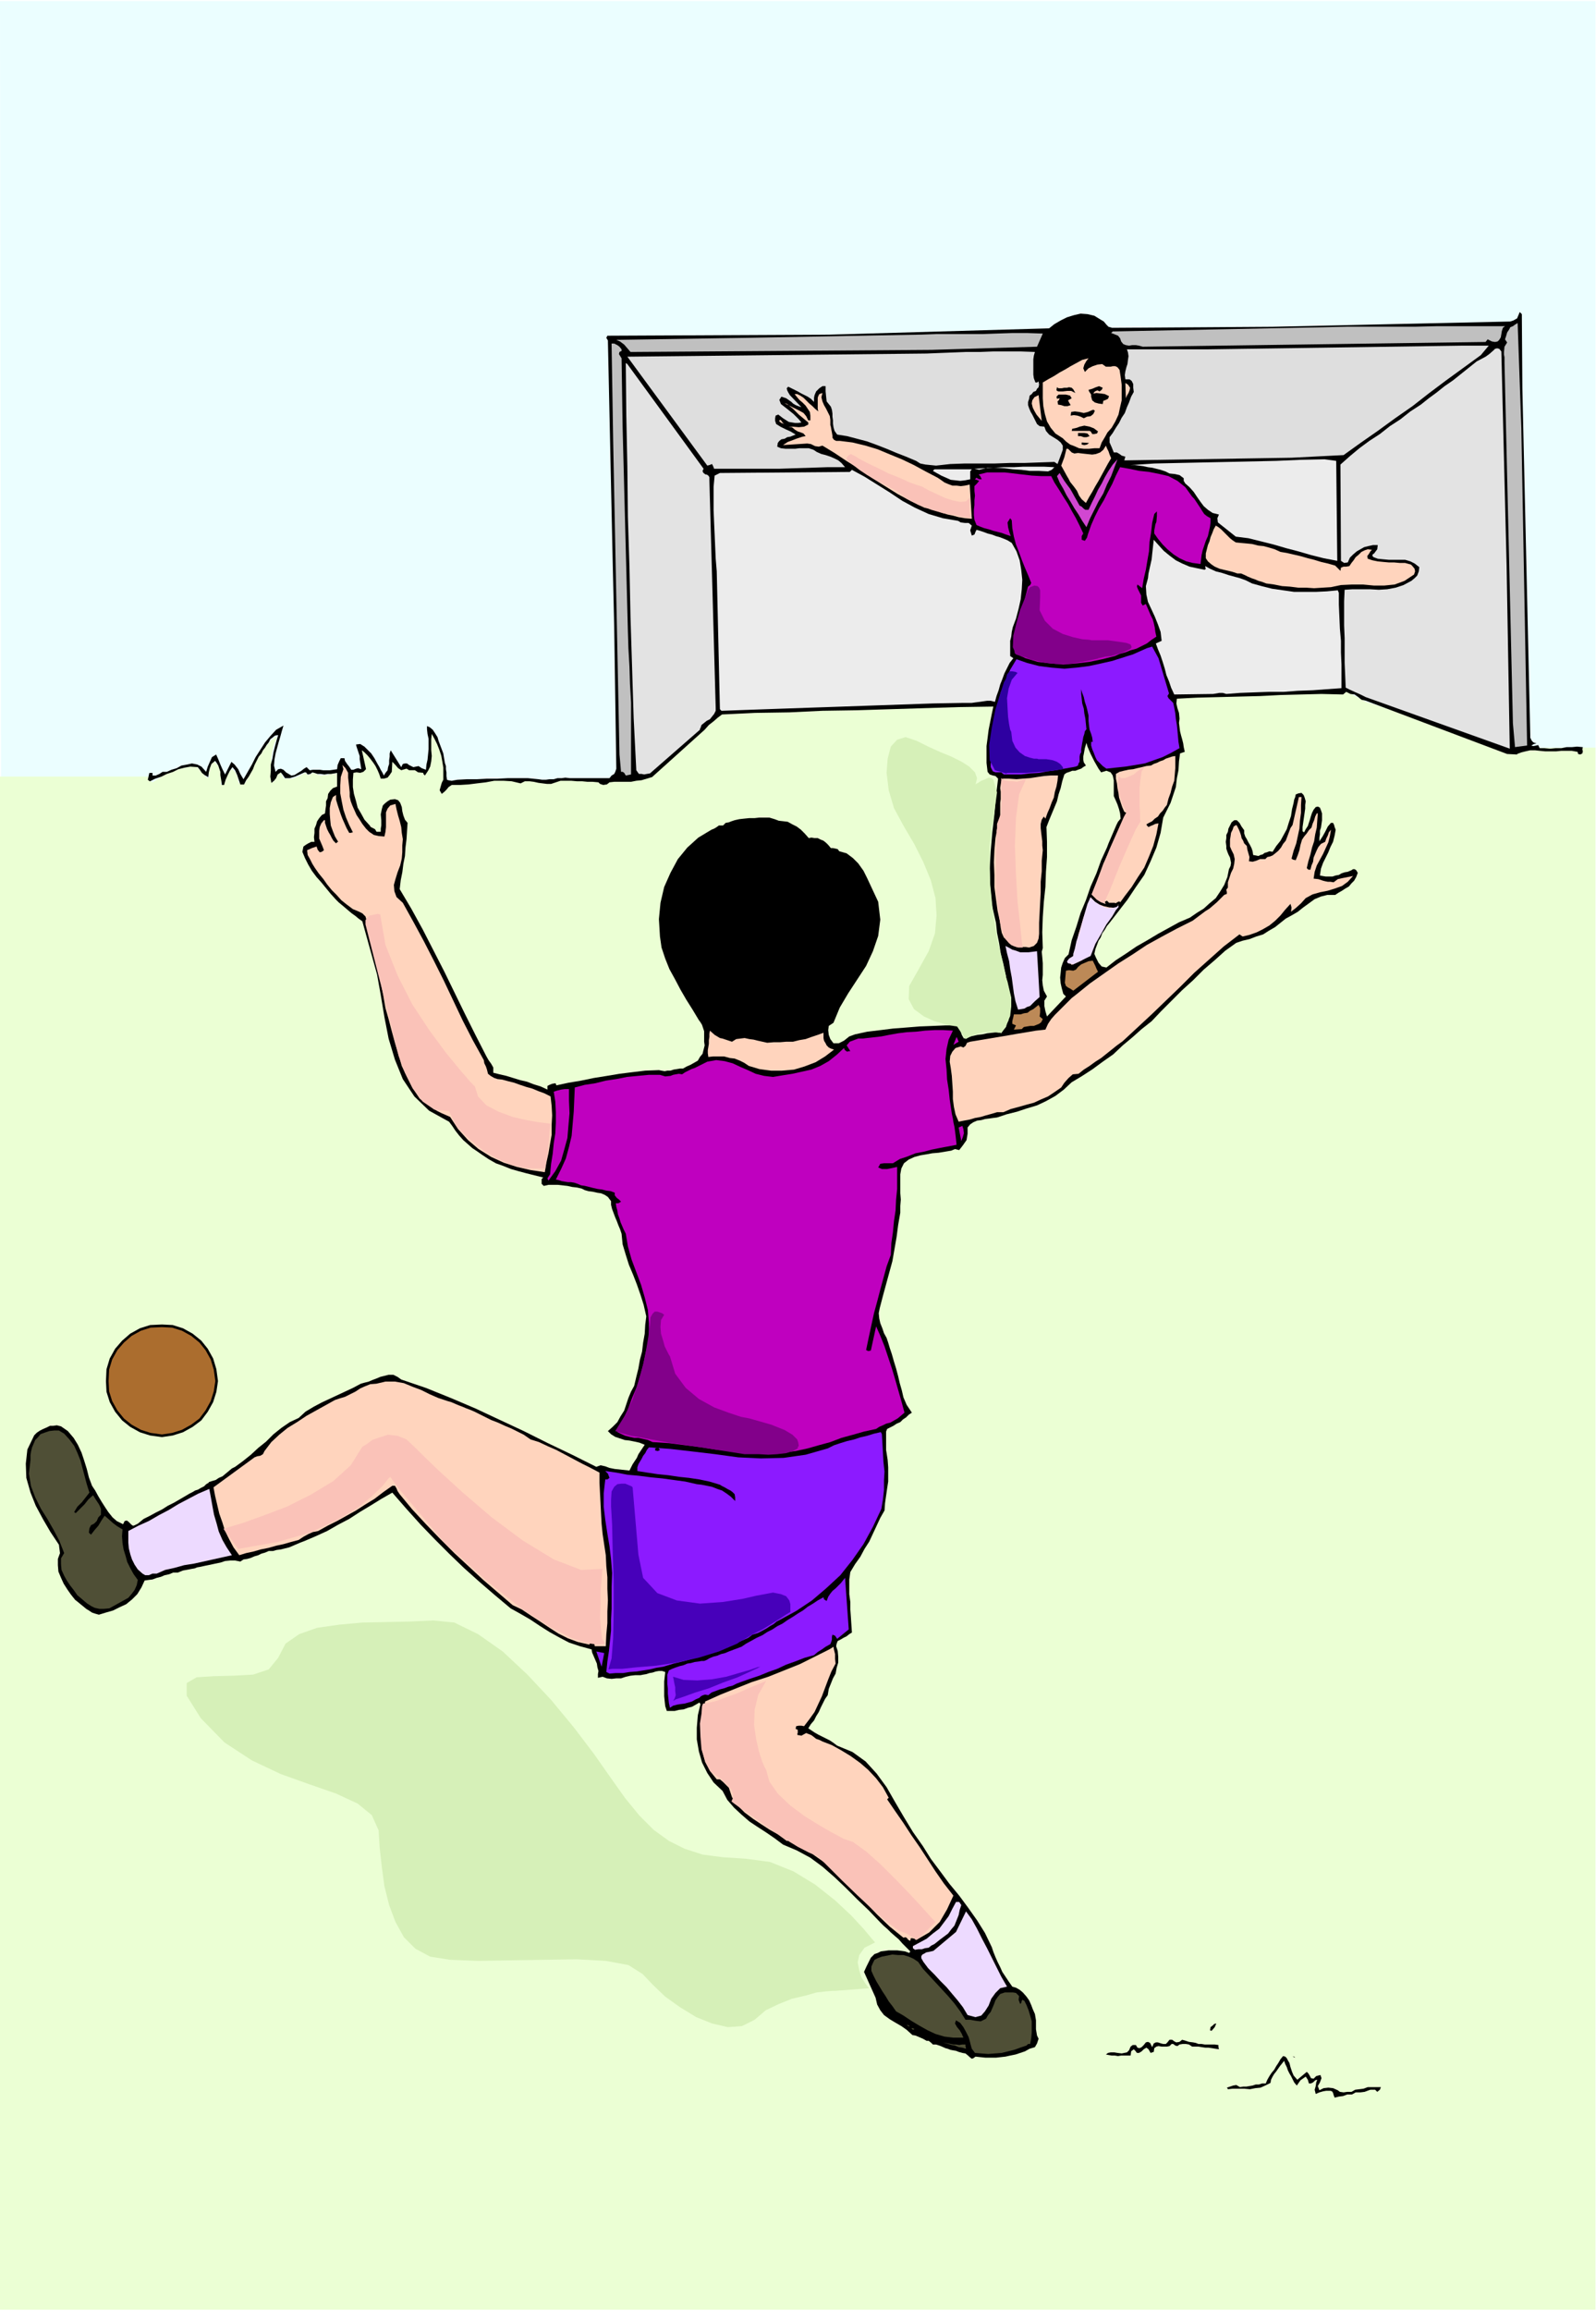<svg xmlns="http://www.w3.org/2000/svg" fill-rule="evenodd" height="709.861" preserveAspectRatio="none" stroke-linecap="round" viewBox="0 0 3035 4393" width="490.455"><style>.pen1{stroke:none}.brush2{fill:#ebffd4}.brush3{fill:#000}.brush6{fill:#ffd4bd}.brush7{fill:#e3e3e3}.brush9{fill:#ececec}.brush10{fill:#bf00bf}.brush11{fill:#8c1aff}.brush12{fill:#eddaff}.brush14{fill:#4f4f36}.pen2{stroke:#000;stroke-width:5;stroke-linejoin:round}.pen3{stroke:none}.brush17{fill:#fac2b8}.brush19{fill:#82008a}</style><path class="pen1" style="fill:#ebfeff" d="m1170 1492 1864-22V2H0l2 1507 1168-17z"/><path class="pen1 brush2" d="M283 1476H0v2914h3034V1421h-169l-267-87-36-19-1193 41-133 120-180 8-7-1h-15l-23-1h-52l-24 1-18 2-9 4h-57l-8 17-6-8v-3l3-8 2-12 2-14-1-17-4-17-8-18-13-15v2l1 5v8l1 12-1 12-1 12-2 11-3 12-7 4-1-2-2-2-4-2-4 2-2-2-3-2-6-2-7 2-3-3-5 1-7 3-16-19-1 22-1 1-3 5-3 2-3 2-4 1-5 1-1-2-1-4-3-7-2-7-5-9-6-9-9-9-10-8v1l1 4v5l2 7 1 6 1 6v5l1 3-2 3-3 1-4 1-6 1-9 1-32 1h-2l-3 1h-6l-5 2h-7l-6 1-6-2-5-2-4-1-5 3-6 1-2-4-4 1-11 6-11 4h-16l-6-11-2-1-2 2-3 1-2 3-2 4-2 7-4 2-1-3v-42l2-14 3-13 5-11v-4h-2l-3 3-6 4-6 8-9 11-10 16-12 20-12 27-12-1-1-4-1-7-4-9-6-6-3 1-4 6-3 3-3 6-3 6-1 8-5-1v-2l1-3v-5l1-5-1-8-3-7-5-8-7-7-2 3-4 8-2 4-1 5v5l1 5-4 3-19-21-2-1h-11l-8 2-11 2-12 4-15 6-15 9-11 7-8-6 1-5z"/><path class="pen1 brush3" d="m2598 1332-9-2-6-5-7-5-8-1-8-4-6 5-41-1-39 1-39 1-39 2-40 1-39 1-40 1-39 2-1 9 2 9 3 9 1 11-1 8 1 8 1 8 2 8 2 7 2 8 1 7 2 9-9 3-2 15-1 17-3 15-2 17-5 15-5 15-7 14-7 14-5 29-8 28-11 26-12 26-16 23-16 24-17 22-17 22-5 6-4 7-5 7-3 8-4 6-3 8-3 8-2 9 3 7 5 10 6 7 9 2 18-14 20-13 19-13 21-12 20-12 20-11 20-11 21-9 13-9 13-8 11-10 12-10 8-12 8-13 6-15 3-15 3-6 1-6-1-5-1-5-3-6-2-5-2-6v-5l-1-8 1-7v-6l3-6 1-6 3-6 3-6 5-4h5l5 5 4 7 5 7v6l2 6 3 5 3 6 3 5 3 6 2 6 1 7 5 1 5 1 4-2 4-1 4-3 4-1 5-2 6 1 7-11 8-10 6-11 6-11 4-13 4-12 2-13 3-12 1-6 2-5 1-5 5-2 6-1 4 4 2 5 2 7-1 7v7l-1 7-1 7-1 7-1 7-1 7v8l3 2 3-6 4-6 2-6 2-6 2-7 2-6 3-6 4-5 4-1 4 2 2 5 2 6v13l-1 7-1 7-2 6v7l-1 6v7l6-9 5-9 5-10 6-7h4l2 4 1 4 2 5-2 11-3 12-5 10-4 10-5 10-5 10-4 11-2 13 5 1 6 1h13l6-2 6-1 5-3 6-2 6-1 7-3 3-2h3l3 2 3 5-3 8-4 7-5 5-5 6-7 4-6 4-7 4-6 4h-15l-12 3-12 5-11 8-11 8-10 8-12 7-11 6-10 8-10 8-12 7-11 7-13 4-13 5-13 3-12 4-21 15-20 18-21 18-20 20-21 19-20 20-20 20-18 19-19 15-18 16-18 15-18 17-20 14-19 14-20 13-20 12-15 14-16 12-18 10-17 8-20 6-18 6-20 5-18 6-8 1-7 1-8 1-7 2-8 1-7 3-6 4-5 6v12l-1 6-1 6-7 10-7 9-8-2-7 3-12 2-12 2-12 1-11 2-12 2-11 3-11 5-9 7-5 10-2 11v36l1 12-1 12v13l-4 23-3 23-4 23-4 23-6 22-6 22-6 22-6 23-2 10 1 10 2 9 4 10 3 9 5 9 3 9 3 10 4 12 4 14 4 13 4 15 3 13 4 14 3 13 6 14 10 15-6 4-5 5-6 4-5 5-7 3-6 4-6 3-6 3-2 5v35l1 6 2 13 1 14v27l-2 13-2 14-2 14-1 14-8 14-7 15-7 15-7 15-9 14-8 15-10 14-9 15-2 14v28l2 15v14l1 14 1 15 1 15-5 3-5 4-6 3-5 3-6 3-2 5-1 5 3 9 1 11v11l-3 10-2 11-5 9-4 10-4 10-2 12-5 7-4 8-4 8-4 9-5 8-4 8-6 7-5 8 6 4 6 4 7 4 8 4 6 3 8 4 6 4 8 6 29 12 25 18 21 23 19 26 16 28 17 29 17 28 19 27 15 24 18 24 17 23 19 23 17 23 17 24 15 24 13 27 3 9 4 10 4 9 5 10 4 9 6 9 6 9 7 10 7 2 7 4 6 5 7 8 5 7 4 9 3 8 4 9 1 6 1 6v17l1 6 1 6 3 6-3 9-4 7-10 3-9 5-9 3-9 3-10 2-9 2-9 1-9 1h-20l-10-1-9-1-4 3-3 1-4-3-2-2-6-5-6-1-7-2-5-2-6-1-5-1-5-2-4-1-9-4-9-3h-6l-3-3-5-4h-4l-7-4-7-3-7-3-6-1-11-10-10-7-12-7-10-6-11-8-7-9-6-11-3-13-22-49 5-11 5-10 3-6 3-3 4-4 6-2 6-3 8-1 7-1h16l8 1 7 1 8 3 2-3-8-8-7-7-7-8-7-6-8-7-6-6-8-7-6-6-22-23-22-21-22-22-21-20-23-20-23-17-26-14-26-11-16-12-16-11-17-11-15-10-15-13-14-13-13-15-9-17-17-16-12-18-10-20-6-21-4-23v-22l2-24 5-21-2-3-7 4-7 4-8 2-8 3-9 1-8 2h-15l-3-9-1-9-1-10v-28l1-9 1-9-6-2h-6l-6 1-6 2-6 1-6 2-6 1-5 1h-10l-9 1-9 2-9 3h-9l-9 1-9-1-8-3-9 2v-7l1-6-2-7-1-7-3-7-3-7-3-7-1-6-22-6-21-7-19-10-18-10-19-12-18-12-19-11-18-10-31-26-29-25-29-26-27-26-28-28-27-28-27-30-27-31-21 12-21 13-20 12-20 13-21 11-21 12-22 10-21 9-8 3-7 3-7 3-7 3-8 2-8 2-8 1-7 2h-8l-7 3-7 2-6 3-7 2-7 3-7 2-7 1-6 4-10-2h-9l-10 1-9 3-10 2-9 2-10 2-9 2-6 1-5 2-6 1-5 1-11 2-10 4h-9l-7 3-9 2-7 3-8 2-8 3-8 1-7 1-6 13-8 13-10 10-11 9-13 6-12 6-14 4-13 4-7-2-6-2-6-4-5-3-6-5-5-4-6-5-4-3-8-10-7-10-7-11-5-11-5-12-1-12v-12l4-11-2-16-16-24-14-24-14-26-10-25-8-28-1-27 3-27 13-27 5-5 6-4 6-3 7-3 6-3h6l7-1 8 2 13 9 11 13 8 13 7 15 5 15 5 16 4 16 6 16 6 9 6 11 6 10 7 11 6 9 8 10 8 7 12 6 3-6 4-1 3 2 3 3 3 3 3 2 3-1 6-3 11-9 12-6 11-6 12-6 11-7 12-6 12-7 12-7 5-3 6-3 5-3 6-2 5-3 6-3 4-4 5-3v-1l6-2 7-2 6-4 7-3 6-5 6-5 6-5 6-3 15-11 15-12 14-13 15-12 14-14 15-12 16-11 17-8 13-12 15-9 15-8 15-7 15-7 15-7 15-7 15-8 7-2 8-2 7-3 8-3 7-3 8-2 8-2h9l8 4 7 5 47 16 47 19 47 20 47 22 45 21 46 23 46 22 46 23 8-3 9 2 8 3 10 2 28 3 3-6 3-6 4-6 4-6 3-7 4-6 4-6 4-6-10-4-9-2-10-2-9-1-9-3-9-3-8-5-6-6 9-8 9-9 6-11 7-11 4-12 4-12 5-12 6-11 4-17 4-16 3-17 4-15 2-17 3-17 1-17 2-16-5-22-6-19-7-20-7-18-8-19-6-19-6-20-2-20-3-9-3-7-3-8-3-7-3-8-3-8-2-8v-7l-6-8-6-4-7-3-7-1-9-2-8-1-7-2-6-3-9-2-9-1-9-2-9-1-9-1h-18l-9 2-4-4v-9l3-3-16-4-16-4-15-4-14-4-15-6-14-5-14-8-12-8-10-7-9-6-9-8-8-7-8-9-7-9-6-9-6-8-38-21-28-27-22-33-15-37-12-40-8-41-7-42-7-39-28-101-7-5-6-5-7-5-6-5-7-6-6-5-6-5-5-5-10-11-9-11-9-11-9-10-9-12-7-12-6-12-5-12 1-5 1-5 4-3 5-3 6-3h6l-1-9 1-8v-8l3-7 2-7 4-6 5-6 6-3 1-8 1-7v-8l3-6 1-8 4-6 5-5 8-3v-26l-6 1-6 1h-6l-6 1-7-1h-6l-6-2-4-1-4 3-5 1-3-4h-3l-9 4-9 4-10 3h-9l-4-6-4-5-6 4-3 7-4 5-5 4-2-12 1-11v-12l3-11 2-12 3-12 3-11 3-10-6 1-5 4-4 3-3 6-4 5-3 5-4 5-3 6-5 6-4 8-4 8-3 8-4 7-4 7-5 7-4 8h-7l-3-9-3-9-4-9-5-6-5 7-4 8-4 9-3 10h-4l-1-7-1-6-1-6v-6l-2-6-2-6-3-5-3-4-7 6-3 8-2 8-1 9-7-4-5-4-4-6-4-5-14-1-11 2-12 3-10 5-12 4-10 5-12 4-10 5-4-3 1-4 1-5 1-4h6v5h6l7-3 6-4h8l9-4 10-3 9-5 11-2 9-2 10 2 8 4 9 10 3-10 4-9 4-9 8-5 4 9 4 10 4 9 5 10 12-24 6 5 7 9 4 9 6 10 8-14 8-14 7-14 9-14 9-14 10-12 11-12 14-8-3 10-3 11-3 10-3 11-3 11-2 11-1 12 3 12 5-5 5-1 5 2 5 5 5 3 5 3 6-1 8-5 5-3 5-4 5-3 6 6 6-1h13l7 1h12l7-1 7-1 1-8 3-7 3-6h7l1 5 4 6 4 5 4 6h4l5-2 4-1 6 2-1-7-1-6-1-6v-6l-2-6-2-6-2-6-1-4 8-1 8 5 6 6 7 7 6 9 6 11 3 5 3 6 3 5 3 6 3-5 4-5 1-6 2-6v-7l1-7v-6l2-6 20 32 3-6 4-1h4l4 3 8 4 10-2 6 4 8 3 1-10 2-9 1-10 1-10v-20l-2-9-1-9v-6l5 2 6 5 4 6 5 8 2 7 3 8 3 8 3 8 1 6 1 6 1 6 2 6v6l1 6v7l1 7 3 1 6 1 5-1 6-1 18-1h19l19-1h20l19-1h39l20 2 7 1h7l7-1h8l7-2h8l7-1 9 1h75l4-5 5-3 2-4 2-6-4-269-3-130-9-415-3-5 2-4 421-2 419-12 10-8 12-7 12-6 13-4 13-3 13 1 13 3 13 8 5 3 5 6 4 4 7 2 305-2 452-10 6-2 7-4 5-12 4 4 1 141 15 659v5l3 6 3 3 6 2-5 1-5 3 4 1 5-1 4-1 3 6h9l11 1 10-1h11l10-2h10l10-1 11 1-1 4 1 4-1 4-4 2-4-1-1-4-11-2h-20l-10 1h-20l-11-1-9-1h-9l-9 2-8 2-8 3v1l-19-1-268-101z"/><path class="pen1 brush3" d="m2113 640 5 2 5 3 4 4 4 7-3 2v4l6 2 3 5 1 7 1 7-1 10h-9l-7-3-8-4-8 2-6-7-7 1-9 2-5 2 4-7 8-4 8-4 5-6-9-2-9 3-9 3-8 4-12 3-10 5-11 6-9 6-11 5-10 6-10 6-9 6h-5l-5 1-4-2 1-5-1-15 1-14 2-14 4-12 5-12 8-10 10-10 13-6 11-7 14-4 14-2 15 1 13 3 12 7 10 10 8 15z"/><path class="pen1" d="m2893 814 11 603-23 3-4-45-16-685v-11l-1-5v-5l1-10 5-8-4-6 2-6 2-7 4-6 2-4 5-2 4-3 5-3 7 200zm-31-194-4 3-2 6-1 6-1 6-3 5-3 3-5 1-6-1-8-4-4 5-652 9-7-2-6-1h-7l-6 1-6-1-5-2-4-5-2-6-4-5-5-2-5-2-3-1 3-3 402-8 42-1h130l42-1h130zm-879 14-11 25-201 6-572 4-6-7-6-7-8-6-7-3 255-4 325-6 28-1h87l28-1 30-1h28l30 1zm-801 30v3l-2 1-2 1-1 4 5 8 2 131 10 387 1 33 2 35 1 33 2 35v137l-5 1-5 1-3-5-3-2h-3l-3-33-12-596-3-185h5l6 3 4 3 4 5z" style="fill:silver"/><path class="pen1" d="m2816 675-33 24-33 24-32 24-32 25-33 23-33 24-33 23-32 23-99 5-313 5h-5l2-7-7-2-4-3-5-3h-6l-4-10-4-9v-10l6-8 6-10 6-9 5-10 6-9 4-11 4-9 4-11 5-9-1-8v-7l-3-6-4-3h-8l-1-8 1-7 2-8 2-6 1-8 1-7-1-7-2-6h155l482-7h51l-15 18zm-848-6-2 7-1 7v29l1 7 3 8h3l3-2 1 6-1 5-3 3-2 4-5 2-3 4-4 3-1 6-2 6v6l2 6 3 7 3 5 3 6 3 6 3 6 5 4 9 1 3 8 6 7 8 5 8 5 6 5 4 6v8l-4 11-3 8-3 8-6-4-29 1-28 1h-28l-28 1h-57l-28 1-27 3-10-1-10-1-10-2-8-5-19-8-18-7-19-8-18-7-19-7-19-5-19-5-19-3-5-7-2-7-1-7v-6l-1-7v-6l-1-7-2-6-8-10-1-9-1-10v-10h-6l-6 4-6 6-3 7-1 5v8l-6-6-6-4-6-3-6-3-7-4-6-3-6-3-6-3-3 3 1 4 2 4 3 5 22 23-6-2-5-2-5-3-3-3-10-7-9-3-4 6 3 8 9 7 10 8 5 4 5 5 5 5 5 6-6 1h-6l-6-1-6-1-11-7-9-7-5 2-1 5v5l2 6 8 5 10 5 9 4 10 6-5 2-5 2-6 1-5 3-6 1-4 3-3 4-1 7 7 3 9 1h18l8-1h18l9 3 6 4 9 4 8 2 9 3 7 3 8 4 6 5 7 8h-33l-31 1-31 1-30 1h-124l-2-5-2-4-5 2-4 1-152-207 569-6 24-1 26-1 25-1h27l25-1h52l27 1z" style="fill:#dedede"/><path class="pen1 brush6" d="m2063 707 7-7 8-4 9-3 9-1 7 5h9l4-1h5l4 2 4 5 2 13 2 15v30l-3 13-3 14-6 13-7 12-8 9-5 9-6 10-4 11h-10l-10 1h-10l-9-1-9-4-8-3-8-6-6-6-14-9-9-11-7-12-4-14-3-15-1-15v-30l10-6 11-6 11-7 11-6 10-6 11-6 11-6 12-3-4 5-4 7-2 7 3 7z"/><path class="pen1 brush7" d="M1331 1387v-2l1-1 2-6 5-4 5-4 6-3 4-5 4-5 3-6v-6l-12-432v-6l-2-3-3-2h-2l-3-2-2-2-1-3 2-4-145-199-3-2 1 99 2 98 1 95 3 96 2 95 3 96 3 96 5 99 5 7h5l5 1 5-1 6-1 95-83z"/><path class="pen1 brush2" d="m1340 1387 8-9 9-7 8-7 8-6 63-3 65-1 63-3 65-1 64-2 65-2 65-2 66-1-3 14-3 15-3 15-2 16-2 15v32l2 17 4 5 6 2 5 1 5 5-4 33-3 35-4 34-3 35-2 34 1 34 3 34 8 35 2 19 4 20 3 19 5 20 4 19 4 20 3 19 4 21h-1l-2 6-1 7-1 7v8l-3 6-2 7-4 5-4 5h-10l-9 1-9 1-9 2-9 1-9 2-9 2-8 3-4-7-2-6-3-6-2-6h-24l-24 1-25 1-25 2-26 2-24 3-25 3-23 5-11 4-10 8-10 5h-10l-6-8-3-8-1-9 1-8 9-6 12-29 16-27 17-26 17-26 13-28 10-29 4-31-4-34-7-15-7-15-7-15-7-14-10-14-10-10-12-9-14-4-3-4-4-1-5-1h-4l-5-6-4-4-5-4-5-2-6-3h-6l-6-1-5 1-8-9-7-7-8-6-8-4-9-5-8-1-9-1-8-3-10-3h-19l-9 1h-10l-10 1-9 1-9 2-6 2-5 2-6 1-5 5h-8l-4 3-5 3-5 2-25 15-21 19-18 22-14 26-12 27-7 30-3 31 2 33 3 21 7 21 8 20 11 20 10 19 11 19 12 19 12 20 3 4 3 5 2 6 2 6v20l1 7-2 8-2 8-5 6-4 7-7 4-7 4-7 3-7 4h-6l-6 1-6 1-6 2h-6l-5 1-6-1-5-1-26 1-25 3-24 3-24 4-25 4-24 5-24 4-23 5-1-3-1-1-6 1-5 2-4 2v7l-13-6-13-4-13-5-13-3-13-4-13-4-13-3-12-3v-10l-4-7-5-7-4-7-21-41-20-40-20-41-19-39-21-41-20-39-22-40-22-37 2-17 3-15 2-16 3-15 1-16 2-16 1-16 1-15-5-6-3-8-2-8-1-8-3-8-4-5-6-2-9 1-5 3-5 4-4 4-2 7-2 10 1 11v10l-1 6v6h-8l-3-5-4-2-4-2-2-3-10-11-6-11-7-12-3-12-4-14-2-13v-14l1-13 6-1 7 1 6-2 5-5-8-36 5 4 6 6 5 6 6 8 4 6 4 8 3 7 3 9h6l7-2 4-5 4-6 1-19 5 5 6 7 6 4 10-3 5 3h11l6 4 10 1v2l3 3 6-9 4-8 2-10 1-10-1-11v-21l1-10 5 9 5 10 4 10 4 12 2 11 2 12v23l-3 6-2 7-2 7 4 7 5-4 4-4 4-5 6-4h16l16-1 16-2 17-2 16-3h17l16 1 17 4 8-4h9l8 1 9 2 8 1 8 1h8l9-3 9-3h20l11 1h10l10 1h10l11 1 3 3 6 2 7-1 5-4 9-1h32l10-2 10-1 10-3 10-3 100-90z"/><path class="pen1 brush6" d="m2149 737-1 5-2 5-3 5-2 5-1-29 5 3 4 6z"/><path class="pen1 brush3" d="m2097 737-2 4-4 3-4-2-3 1-3 2-2 3 6-1 9 1 7 1 8 4-2 5-4 2-5 2-1 6-8-1-7-2-5-4-2-7v-4l-2-3-2-3-1-3 7-2 7-3 6-2 7 3zm-52 10-8-4h-7l-9 1h-8l-3-1-1-2 1-5 3 2h6l5-1h5l4-1 5 1 3 3 4 7z"/><path class="pen1 brush6" d="m1564 747-2 8 2 8 3 7 4 7 3 6 4 8 1 7v10l1 3 1 6 1 5 1 6v4l3 4 4 2h7l24 3 25 6 23 7 24 10 22 9 23 11 22 12 23 12 6 4 7 5 7 3 8 3h8l8 1 8-1 9-2 4 65-13-1-12-2-11-3-10-2-12-4-10-4-12-3-10-2-27-13-24-13-24-15-24-15-24-17-24-15-24-16-23-14-7 2-7-1-8-4-7-1-46 3 9-6 11-4 5-2 6-2 6-2 6-1-4-5-5-2-6-2-5-3-6-5-7-1h9l11 1 10-1 8-4v-4l-6-5-6-5-6-5-5-5-6-6-5-4-6-5-5-2 3 2 6 3 6 3 8 4 6 3 7 4 5 6 4 8h4v-9l-1-7-4-6-4-6-6-6-6-5-5-6-4-5h5l6 3 6 4 6 6 5 5 6 5 5 5 6 5-1-5v-21l1-3 2-4 6-2zm417 53-5-6-5-6-4-7-3-6-2-8 1-6 4-6 8-4 6 49z"/><path class="pen1 brush3" d="m2038 757-7 4 2 4 3 5-6 2h-6l-6-2-6-1-1-6 3-3 1-3-5 1-1-4 4-4h14l8 2 1 2 2 3zm44 24-3 6-5 4-7 1-6 3-6-3-6-2-7-1-6 1 1-7 7-1 8 1 9 2 8-2 9-4h2l2 2z"/><path class="pen1 brush6" d="m1491 806-2-1-3-1-4-3v-2l2-1 2 2 2 3 3 3z"/><path class="pen1 brush3" d="m2088 820-2 4-5 1h-4l-1-2-2-3-2-1h-34l1-4 5-1 4-1 5-2 9-2 10 2 8 3 8 6zm-16 9-6 2h-5l-6-2h-5v-6h12l6 1 4 5zm-1 13-4 3-5 1-5-1v-4l14 1z"/><path class="pen1 brush6" d="m2113 871-6 10-6 11-6 11-6 11-6 10-6 11-6 10-6 11-8-7-5-7-4-9-5-7-4-5-4-5-3-6-3-5-6-11-5-9 3-8 3-8 2-8 2-8h3l4 4 3 3 5 2 7-1 8 1 9 1 10 1 7-1 8-3 6-5 5-8 2 5 3 6 2 6 3 7z"/><path class="pen1" style="fill:#d147d1" d="m2125 873-6 16-6 16-8 16-7 17-9 15-8 16-8 16-7 17-8-12-7-12-8-12-7-12-8-13-6-12-7-12-5-12 5-6 4 7 5 8 5 7 6 8 4 7 5 9 4 7 5 9 4 2 4 4 3 2h6l6-13 6-12 6-13 7-12 6-12 7-12 8-12 9-10z"/><path class="pen1 brush9" d="m2543 1066-26-5-24-6-24-7-23-6-24-7-24-6-24-6-24-3-34-27-1-8 3-7-12-3-9-6-8-7-6-8-7-10-6-9-8-9-8-7-3-5v-5l-8-6-9-2-10-1-8-4-9-3-8-2-8-2-8-1-9-2-8-1-8-1h-8l45-3 46-1 47-1 47-1 46-1 46-1 46-2 46-1 22 3 2 190zm-538-178-5 5-7 3-18-1h-17l-16-2-16-1-16-2-16-1h-16l-16 4-9-2 18-1 19-1 19-1h19l18-1h39l20 1z"/><path class="pen1 brush10" d="m2267 944 4 4 4 6 4 6 4 6 3 5 4 6 5 4 7 4v8l-1 8-2 9-2 9-4 9-3 9-3 9-2 9-2 17-15-2-12-3-13-6-11-7-12-10-9-9-9-11-7-10v-6l1-5 1-6 2-5 1-11v-9l-5 5-4 17-2 18-3 18-1 18-3 17-3 18-4 17-3 18-9-7-1 4 2 5 3 6 3 6v14l3 5 6-3 3 7 3 7 3 7 4 8 2 7 2 9 1 8 2 9-9 6-9 7-10 5-10 5-11 3-10 4-11 3-9 4-24 6-24 5-25 3-25 2-25-2-24-3-23-7-20-9-2-19 1-16 3-16 6-15 4-15 5-15 4-16 4-15 4-3 2-4-6-15-6-14-6-15-5-14-6-15-4-15-3-16-1-15-3-4-5 8 1 9 2 8 3 9-9-3-8-3-8-2-8-2-9-3-8-2-8-3-7-3-4-10-1-9v-10l1-9v-9l1-9-1-9v-9l5-5 4-5-8-3 3-3 3 2 3 1h4l-3-6-3-3 16-4h34l17 2 17 2 17 2 18 1h19l6 12 9 14 8 13 9 14 7 13 8 14 7 14 7 15-3 5v7l3 1 3 1 4-6 2-7 6-17 7-16 8-16 9-15 8-16 8-15 7-16 8-16 17 3 19 4 19 2 20 4 17 4 17 9 15 12 13 18z"/><path class="pen1 brush9" d="m1848 892-3 4v15l-10 2-9 1-9-1-9-1-9-4-9-4-9-5-7-4 3-3h71zm-26 98 5 3 8 1h7l6 5-3 9 3 10 5-2 2-5 2-4 7 2 6 2 8 3 8 2 8 3 7 2 8 3 7 3 8 5 9 16 6 17 3 18 2 19-1 18-2 19-4 18-5 19-3 8-3 8-2 9-1 9-2 8v29l6 4-7 9-5 10-5 10-4 11-4 10-3 11-4 11-3 11-8-2h-7l-7 1-7 1-8 1-7 1h-15l-58 1-58 2-58 2-57 2-59 2-58 2-57 2-56 2-3-3-6-262-2-24-1-23-1-23-1-22-1-24v-45l2-21 10-5 247-2 4-4 24 13 24 15 24 15 24 16 24 13 26 12 27 8 29 5z"/><path class="pen1 brush6" d="m2350 1031 10 1 11 1 10 1 12 3 10 1 11 3 10 3 11 5 12 2 13 3 13 3 14 4 12 3 13 4 13 3 14 4 10 10 1-6 5-2h5l6-1 4-6 4-5 4-6 6-5 5-5 6-3 6-2 8 1-3 3-3 5-3 4 1 5 9 3 10 2 10 1 11 1h10l11 1h10l11 3 3 3 4 5 1 5-2 6-18 12-19 7-20 2h-19l-21-2h-21l-21 1-19 4-16 1-16 1-15-1h-15l-16-2-15-1-15-3-15-2-8-3-7-2-7-3-6-2-7-3-6-3-7-3h-7l-9-3-8-2-9-2-8-2-9-4-6-4-7-6-4-6v-9l2-8 2-8 3-7 2-8 3-7 3-8 4-7 5 3 5 4 4 4 5 5 4 4 4 4 5 4 6 4z"/><path class="pen1 brush9" d="m2291 1083 2-2-1-3v-2l9 5 11 5 12 3 12 4 11 3 11 3 11 4 12 6 18 5 20 5 21 3 21 3h41l21-1 21-2 2 5v22l1 23 1 23 2 23v22l1 23v45l-28 2-27 2-28 1-27 2h-28l-28 1-27 1-26 2-7-2h-6l-6 1-6 1-74 1-6-13-4-12-5-12-3-12-4-13-4-12-5-12-4-11 11-5-2-17-5-14-6-15-6-13-7-15-3-14-1-16 4-15 1-9 2-9 2-9 2-9 1-10 1-9 1-9 1-9 9 10 10 11 11 9 12 9 12 6 14 6 14 3 15 3z"/><path class="pen1 brush11" d="m2203 1251 20 67-3 5 2 4 4 4 5 5 2 9 2 11 1 10 2 12 1 10 1 11 1 11 2 12-16 9-16 8-17 6-17 6-18 3-18 3-19 2-18 2-7-5-5-5-6-6-3-6-3-8-3-7-2-7v-7h3l-1-8-2-7-3-8-1-7-1-10v-10l-2-9-2-8-3-9-2-9-3-8-2-7v9l1 9 1 9 3 10 1 9 2 10 1 10 1 10-3 4-1 5-2 6-1 6-1 5-1 6-1 6v6l-2 3-1 5v10l-2 3-1 4-4 2-5 1-17 3-16 3-16 2-16 3-17 1-17 2h-33l-5-4h-11l-5-2-4-8v-7l1-8-1-8v-24l3-24 4-24 6-23 6-24 9-21 9-22 12-20 20 7 23 6 24 3 24 2 23-2 24-3 23-5 22-5 9-3 10-3 9-3 10-3 9-4 9-4 9-4 10-3 12 22z"/><path class="pen1 brush2" d="m2094 1468 10-3 8 3 4 6 2 9v30l4 9 3 7 3 9 2 8 1 10-5 6-3 6-3 7-3 7-3 7-3 7-3 7-3 8-11 24-9 25-11 25-9 26-10 24-8 26-9 26-6 27-7 7-4 9-3 9-1 10-1 9 1 11 2 9 3 11 5 5-36 38-3-10-2-10v-10l5-8-6-11-2-10-1-10 1-10v-22l-1-12-1-10 2-7-1-30 1-29 2-29 3-28 1-29 2-28v-29l-1-28 5-13 5-12 5-12 5-12 3-13 4-12 3-13 4-13 4-3 6-2 5-2h6l5-2 6-2 4-3 5-3-4-6-1-5v-6l1-5 2-11 3-10 2 7 3 7 3 7 4 8 3 6 4 7 4 7 5 7z"/><path class="pen1 brush6" d="M2235 1437v23l-1 12-1 12-4 11-3 12-4 11-3 12-4 5-4 6-5 5-4 6-6 4-5 5-6 3-5 3 1 2 3 3 4-2 5-2 4-2 6-1-4 21-6 22-8 20-9 21-12 18-12 19-13 17-13 18-6-5h-11l-4-4-4 2 1 3 2 3 2 4 16 2-8 9-7 11-7 10-6 12-7 11-6 11-5 12-4 12-8 7-8 5-9 4-9 4-6-6 4-5 5-6 2-6 8-36 11-34 11-33 13-33 12-33 15-33 14-32 17-31-6-3-4-9-3-9-3-9-1-8-2-10-1-9-2-9v-9l7-4 8-2 9-2 9-1 8-2 9-2 8-2 9-1 5-3 6-2 6-3 6-2 5-3 6-2 6-2 6-1zm-1573 32v9l1 9 1 9 1 10v8l2 9 3 8 4 9 4 9 6 9 5 8 7 9 6 6 9 6 9 2 11 1 2-9 1-9v-28l3-7 5-6 10-3 2 10 3 12 3 10 3 12 1 11 2 12-1 12v13l-1 12-3 13-5 13-4 13-3 11 1 12 4 11 12 11 20 36 20 37 19 37 19 38 18 38 18 38 19 37 21 38 1 6 3 6 2 6 2 8 5 4 7 4 6 2 9 1 11 3 12 3 11 4 12 4 11 3 12 5 11 4 12 6 2 18 1 18-1 18v19l-3 17-3 18-4 18-3 18-27-4-26-6-25-8-24-11-24-15-20-17-19-21-15-23-9-4-7-3-8-4-7-4-7-5-7-5-7-5-6-5-14-21-10-20-10-21-6-21-7-23-6-22-6-23-6-21-4-23-4-21-4-23-4-21-5-22-5-22-6-21-6-21-6-6-6-3-7-3-5-2-12-9-10-8-9-10-9-9-9-11-7-10-9-11-7-10-5-8-4-8-5-9-1-9 9-4 9-3 2 6 4 5 4-1 4-3-3-8-3-7-3-7v-15l1-7 3-7 5-6h2v5l2 6 2 6 3 6 3 5 3 6 3 5 5 5 2-2 2-1-6-10-4-10-4-11-1-10-1-12v-11l2-11 4-10 3-2 3-2v9l3 10 3 9 3 9 3 8 4 9 4 9 5 9h3l4-1-7-14-6-14-5-15-3-15-3-16v-15l1-16 5-15-2-8 6 6 5 9zm1350 5-1 10-2 11-3 10-2 11-4 9-4 11-4 9-4 11-3-4-4 6-2 8v8l1 9 1 8 1 8v8l1 9-2 20v20l-2 20v20l-1 19-1 20-1 19v21l-1 9-3 8-6 6-9 3-6-1h-18l-6-2-4-2-4-4-2-4-8-6-4-9-2-10-1-9-5-23-3-22-3-23v-23l-1-24 1-23 2-23 4-21 3-10 2-9v-27l1-7v-14l-1-7 1-7 1-6 3-5h12l14 1 12-1 14-1 13-2 13-2 13-1h14z"/><path class="pen1 brush6" d="m2475 1515-1 15v15l-2 15-1 15-3 14-3 14-5 14-4 15 3 2 5 1 4-10 3-9 2-10 3-10 4-6 5-6 4-6 5-5 2-7 3-7 2-7 3-6h2l-1 13-1 14-3 13-2 13-4 12-3 13-4 13-3 13 3 3h4l2-8 3-7 1-8 3-7 3-7 3-6 5-6 8-4 2-6 3-6 2-6 4-5-2 12-3 12-5 11-5 11-6 11-6 11-4 12-2 13 9 1 9 3 4 1 5 1h5l6 1 8-6 9-2 10-2 10-2-10 11-11 8-14 5-13 4-15 3-14 4-13 7-9 10-10 9-9 7 1-8-2-7-10 11-9 11-10 10-11 9-12 7-12 6-14 5-13 3-6-4-30 23-28 25-28 25-27 27-27 26-27 26-28 26-27 25-11 8-10 8-10 8-10 8-11 7-11 8-11 7-10 8-11 1-8 7-8 9-6 9-13 9-12 8-14 6-13 6-15 4-14 4-15 4-14 6h-12l-10 3-11 3-10 3-11 2-10 3-11 2-10 2-6-14-3-14-2-15v-14l-1-15-1-15-2-15-2-12 1-11 4-8 6-7 10-3 5 2 4-3 3-6 6-2 18-3 18-3 18-3 18-3 17-3 18-3 18-3 18-2 5-11 6-9 7-8 8-8 8-8 8-8 8-8 9-7 26-21 27-19 27-19 27-17 27-18 29-16 28-15 30-15 8-6 8-6 8-6 8-5 7-6 7-6 7-7 7-7 5-2v-3l-1-5 3-4v-10l3-9 3-9 4-8 2-9 1-9-2-9-4-8-3-7v-13l1-6 1-7 3-6 2-6 5-3 2 3 3 6 2 5 2 6 1 5 3 5 2 5 5 5 1 7 2 7 2 7-1 8 7 1 7-2 7-3h10l4-4 5-1 5-2 5-4 6-5 5-6 4-7 5-6 3-8 3-8 3-8 4-6 12-53h5z"/><path class="pen1 brush3" d="M1483 1570h7l7 2 6 2 7 4 5 3 6 6 4 6 4 7 8 2h20l7 7 3 6 5 4 5 3 7 3 6 1 6 2 5 3 6 4 9 4 8 8 6 9 7 10 10 17 8 20 5 21 2 22-1 21-4 21-6 20-9 20-9 12-9 13-9 12-7 13-8 12-7 13-7 13-6 14-8 1-3 6-3 6-2 7-18 8-17 7-20 4-19 3h-21l-19-2-20-3-17-4-7 2-6 2h-13l-7-2-6-2-6-2-5-2-10-11-9-10-8-10-7-10-7-12-7-11-8-11-8-10-9-13-6-13-6-13-3-13-4-14-3-14-3-14-3-13v-28l3-27 6-26 10-23 12-23 15-20 18-17 22-13 5-3 6-3 6-3 6-2 6-3 6-2 6-2 6-2 5-5h16l8-1 7-1h15l8 1h7l7 1 7 2 8 3zm435 6-7-1-4-1-4-3-3-3 1-4h5l2 4 5 2 4 1 1 5z"/><path class="pen1 brush12" d="m1972 1808 5 87-9 8-9 9-6 2-5 3-6 1-6 1-5-16-3-15-2-15-2-15-3-16-2-15-4-15-3-14 6 3 7 4 7 2 8 3h16l8-1 8-1z"/><path class="pen1" d="m2088 1847-47 36-6-4-4-2-4-3-2-6 2-23 6-1 8 1 5-2 4-5 6-5 7-3 7-3 8-1 2 4 3 6 2 5 3 6zm-105 90-3 6-4 3-5 2-5 2h-7l-6 1-6 1-4 4-15 1 2-4 2-4-7-3v-5l2-8 1-5h13l6-2 7-1 5-4 6-3 5-4 5-4 3 6v8l-1 8 6 5z" style="fill:#bc8957"/><path class="pen1 brush10" d="m1812 1959-8 17-4 18-2 19 2 20 1 19 3 19 2 19 3 20 1 7 2 9 1 7 2 9 1 7 1 8 1 9 1 10-16 3-16 3-15 3-15 4-16 3-15 6-15 5-13 8h-17l-7 1-4 7 7 3h10l10-2 9-2v42l-2 20-1 21-3 20-2 21-3 21-1 22-8 22-6 22-6 22-6 23-6 22-5 23-5 23-5 24 4 2 5-1 10-46 8 18 8 20 7 21 7 21 6 20 6 21 6 21 6 22-7 6-6 5-7 4-7 4-8 2-6 3-7 3-6 4-23 5-21 6-22 6-21 8-22 6-21 6-23 5-22 3-32 1-31-1-32-3-30-2-32-5-31-4-31-4-31-2-9-4-9-2-9-2h-8l-9-2-8-2-9-4-6-3 10-22 10-21 8-22 9-21 7-23 6-23 5-24 5-23v-28l-2-25-6-24-7-24-9-24-9-24-7-25-4-24-4-8-3-7-3-7-2-7-3-8-1-7-2-7-1-7h5l5-3-4-4-4-3-4-5v-5l-8-3-8-1-8-2-8-1-9-2-8-2-8-2-7-1-7-3-6-2-6-1h-6l-6-1-6-1-6-2-5-1 10-20 9-20 6-22 5-21 2-23 2-23 1-23 1-23 19-5 20-3 20-5 20-3 20-4 21-2 21-2h21l10 3 10-1 5-2 5-1 6-1 6 1 6-4 6-3 6-3 6-2 6-3 6-3 6-3 6-3 17-3 16 2 15 4 15 7 14 6 15 7 16 4 17 2 18-3 19-3 18-4 18-4 17-7 16-9 15-12 14-13 1 3 2 2 3 2 3-1h3l-7-11 6-7 8-3 8-3h9l8-1 9-1 9-1 9-1 15-3 17-3 16-2 18-1 17-2 18-1h17l18 1z"/><path class="pen1 brush6" d="m1392 1980 8-5 8-1 8-1 9 2 8 1 8 2 9 2 9 2 12-1h12l12-1h13l12-3 12-2 11-4 12-4 11-4v10l1 5 3 5 2 4 4 4 4 2 6 2-17 13-18 11-21 8-20 6-23 2h-21l-22-3-20-6-9-6-8-4-10-4-9-1-11-3h-21l-9 1-1-7v-6l1-6 1-6v-7l1-6v-6l1-6 9 8 10 6 5 1 6 2 6 2 6 2z"/><path class="pen1 brush10" d="m1823 1980-10 6 6-15 2 4 2 5zm-741 90v22l1 24-2 23-2 24-6 22-6 21-11 20-13 18-2-4 1-2 2-3 2-3 2-20 3-19 2-20 3-19 1-20v-20l-1-20-3-19 6-2 8-2 7-1h8zm746 99-5-26 7-3 2 6 1 8-2 7-3 8z"/><path class="pen1 brush6" d="m910 2687 12 6 12 6 13 5 13 6 12 5 12 6 12 6 13 9 16 5 17 8 16 7 17 9 15 8 17 9 16 8 17 9v19l1 20 1 19 1 20 1 19 2 20 3 20 3 20 1 21 2 21v22l1 22-1 21v22l-2 22-1 22h-21l-1-6-3-3-5 1-1 5-22-5-19-7-18-9-17-11-18-12-17-11-18-12-17-8-28-24-28-24-28-26-27-25-28-28-26-27-26-28-24-29-4-6-2-5-3-5h-5l-17 12-17 13-18 11-17 11-18 10-18 10-18 9-18 10-10 2-9 4-9 5-9 6-15 4-14 4-14 3-14 4-15 3-14 4-14 3-13 4-11-15-8-15-8-16-5-16-6-17-4-17-4-17-3-16 78-57 5-2 6-1 5-3 3-6 13-17 15-14 16-13 18-11 18-12 18-10 18-10 18-10 9-3 10-3 10-5 10-5 9-6 9-4 10-4 12-1 17-4h18l17 3 17 7 16 6 16 8 16 7 18 6 7 2 7 3 7 3 8 3 7 3 8 3 7 3 8 4z"/><path class="pen1 brush14" d="m170 2837-7 9-7 9-9 9-6 10 3 2 9-9 8-8 7-9 9-8 5 8 6 9 2 4 2 5v11l-5 5-3 7-5 5-6 3-3 6-1 8 4 4 7-9 7-8 6-10 6-9 7 6 9 8 8 6 10 6-1 13 1 13 2 12 4 13 3 11 6 12 6 11 8 11-2 10-4 9-6 8-6 7-9 5-9 5-9 5-9 5-11 1h-8l-9-2-6-3-8-5-6-5-7-6-6-5-7-10-7-9-6-9-5-9-5-11-1-11v-11l6-10-9-23-11-21-12-21-12-19-11-22-8-21-4-24 3-26v-9l1-7 2-8 3-7 3-7 5-5 5-6 8-3 9-3 9-1h9l10 6 10 11 9 12 6 13 6 15 4 15 4 15 4 15 5 16z"/><path class="pen1 brush11" d="m1677 2726 1 17 1 18 1 18 2 18-1 17v18l-2 18-3 18-16 34-18 33-21 30-23 29-27 25-27 23-30 20-31 17-6 3-6 5-7 4-6 4-9 5-8 4-10 3-8 6-20 9-19 9-20 7-20 7-21 6-21 6-21 5-20 6-13 2-12 3-13 2-12 2-14 1-12 2h-14l-12 1-6-3 2-20 3-20 2-20 2-19v-21l1-20v-41l1-27-2-26-3-25-4-24-4-26-3-25v-26l3-26h4l4-3-3-8-5-5 21 3 21 4 22 2 23 3 21 2 22 3 22 3 22 5 9 1 10 2 10 2 10 4 9 3 9 6 8 6 8 8v-7l-1-6-4-4-4-3-6-3-5-3-6-3-3-2-20-6-19-4-20-3-19-2-20-3-20-2-20-3-19-3v-7l2-6 3-5 3-5 3-6 4-5 3-6 4-5 41 3 43 5 42 5 44 6 43 2 43-1 42-6 42-12 12-6 12-4 13-4 13-3 12-4 13-3 13-4 13-3 2 4z"/><path class="pen1 brush3" d="m1255 2756-4 2-5-1v-4l3-1h3l3 4z"/><path class="pen1 brush12" d="m398 2830 3 16 3 17 3 16 5 17 4 15 7 16 8 14 10 15-18 4-18 4-18 4-18 4-19 3-18 5-18 4-16 7h-8l-7 3h-7l-5-3-9-8-6-9-5-10-3-9-3-12-1-11v-22l19-10 20-9 19-11 19-10 18-11 19-10 19-10 21-9z"/><path class="pen1 brush11" d="m1592 3115-4-6-5-2-1 4v5l-1 4-2 5-9 5-7 5-8 5-7 6-18 5-18 7-17 6-17 8-17 6-17 7-18 6-17 6-8 3-8 4-8 2-8 3-8 2-8 3-8 3-6 5-6-1-4 1-4 2-3 3-7 3-7 4-7 2-7 2-8 1-6 1-8 2-6 4-2-9-1-9-1-9v-9l-1-9v-18l3-8 6-3 8-3 6-2 8-2 7-3 7-1 7-2 8-1 5-1h5l5-2 5-3 7-3 8-2 7-3 8-2 7-3 8-3 8-3 8-3 9-6 11-6 9-5 11-5 9-6 10-5 9-6 10-5 10-7 10-6 9-6 10-6 9-7 10-6 9-6 11-6 1 4 5 3 3-8 4-6 4-5 6-5 5-5 5-5 4-5 4-5 7 98-22 18z"/><path class="pen1 brush6" d="m1589 3162-8 15-6 15-6 16-6 16-7 15-7 15-10 14-10 13-5-1h-5l-5 1-1 5 4 2v6l-1 2 1 2h2l5 1 9-5 10 4 4 3 5 4 6 2 6 3 18 7 18 10 18 11 18 13 15 13 15 16 13 17 11 20-3 3 15 22 16 23 15 23 16 23 15 23 15 23 16 23 18 23-6 13-6 13-7 12-7 12-10 10-10 10-12 7-12 7-4-2-4-1h-3l-1 5-4-2-2-3-3-2-4 1-26-21-24-23-24-25-23-24-25-25-24-22-27-19-28-14-5-5-5-3-6-3h-5l-16-12-16-9-17-11-15-10-16-12-13-13-11-16-6-18-6-6-5-5-6-5h-6l-13-16-9-17-5-19-1-19-1-20 2-20 2-20 3-17 29-13 30-12 30-12 31-10 30-12 30-12 28-14 28-14 8-5 1 6 2 8v9l1 9z"/><path class="pen1 brush11" d="m1144 3168-10-29 15 3-5 26z"/><path class="pen1 brush12" d="m1828 3621-3 9-2 10-4 10-4 10-6 7-6 8-8 6-8 6-5 4-5 4-6 3-5 4-7 1-6 2h-7l-6 1-4-3v-4l13-7 13-7 12-10 12-9 9-12 9-12 7-14 7-13h6l4 6z"/><path class="pen1 brush12" d="m1915 3776-13 3-9 9-8 11-5 13-7 11-7 8-11 3-15-4-9-15-10-13-11-13-10-12-12-12-11-12-12-12-9-12-4-7v-4l2-3 4-2 3-2 5-1 5-1 4-1 43-36 19-39 11 15 10 18 9 18 10 19 9 18 9 18 9 18 11 19z"/><path class="pen1 brush14" d="m1746 3729 9 13 12 13 12 13 13 14 11 12 12 14 11 15 10 16h9l11 2 9 1 10-5 4-7 5-6 3-7 3-7 3-8 4-6 5-6 9-3h15l6 1 6 6-1 7 3 8 2-2 1-4 1-2 4 2 4 8 4 10 3 10 3 11v21l-1 11-2 11h-4l-3 3-12 4-11 4-12 3-12 3-13 1-13 1-13-1-12-1-6-8-2-7-2-8-2-7-5-10-5-9-6-8-8-5-2 6 4 7 5 6 4 7 3 7h-19l-17-2-17-5-15-7-16-9-15-9-15-10-14-8-7-10-7-9-6-10-6-9-6-10-6-10-5-10-4-9v-8l3-7 3-6 6-3 8-3 10-2 10-2 11 1h10l10 3 9 4 9 6z"/><path class="pen1 brush3" d="m2304 3860-3-1 1-6 4-3 3-3 4-1-3 7-6 7z"/><path class="pen1 brush14" d="M1729 3850v2l-5-3h2l3 1zm10 7-3 1-3-3h3l3 2z"/><path class="pen1 brush3" d="m2243 3881 5-4 7 2 6 2 8 1 5 1 5 2h6l6 1h19l7 1v4l1 4-7-1-6-1-7-1h-6l-7-1-6-1h-12l-6-4-6-1h-6l-6 1-4 3-4-1-4-3h-3l-4 4-5 1h-10l-6-1-4 1-4 3-1 7-3 1-3 1-4-7-4-3-5 3-4 4-5 3h-4l-3-4-3-3-5 4-1 8h-18l-6 1-6-1h-6l-6-1-5-1 4-3 5-1h7l6 1 8 1 5-1 5-1 4-4 3-7 4-3h6l3 5 4 1 4-2 4-4 4-5 4-1 4 2 4 8 3-7 4-2h4l6 2 4 1h5l3-3 4-5h5l4 3 4 2 6-1z"/><path class="pen1 brush14" d="M1836 3886v3l1 5-7-2-7-1-7-3-6-1-17-5 10 2 10 2h5l6 1 6-1h6z"/><path class="pen1 brush3" d="m2452 3921 2 8 3 9 3 7 7 8 18-15 3 3 3 5 2 4 5 1 5-5 8-2 2 6-3 8-4 7 3 8 8-4 9-1 9 1 9 4 4 3 7 1 7-1h8l7-4 8-1 8-1 8-3h25l-2 5-5 4-4-4h-9l-3 1-8 3-8 1h-9l-7 4h-9l-8 3-8 1-8 2-2-5-1-4-2-3-3-1h-8l-6 1-7 2-7 3-2-8 2-7 1-7 2-5-4 1-4 4-4 2h-4l-2-7-4-6-10 7-7 10-5-6-3-6-3-6-3-5-3-6-2-6-3-6-2-6-8 10-7 10-4 5-3 5-3 6-1 6-10 5-9 4-10 1-10 2-11-1h-22l-9 1-1-2-1-1 6-2 6-2 6-1 7 4 6-1h6l6-1 6-1 6-2h6l6-2h7l3-7 4-7 4-6 5-6 4-7 4-6 4-7 5-6 4 1 3 3 2 4 3 5zm11-10-5-2h3l2 2z"/><path class="pen1 brush7" d="m2871 1423-6-348-10-407-4-5-4-1-4 1-3 3-8 7-7 5-17 9-15 12-15 12-15 12-16 11-15 12-15 11-15 12-20 13-19 15-20 13-19 15-20 13-19 14-18 15-18 16 1 183 6 4 7-1 4-9 6-6 7-6 7-4 7-4 8-2 9-2h9l-1 8-6 8-3 2v3l2 2 8 3 10 1 11 1h31l10 3 8 4 9 7-1 8-3 8-5 5-6 5-15 8-15 5-16 3-16 1-17-1h-33l-15 1-1 22v46l1 24v47l1 23 1 24 8 4 11 5 9 4 10 5 274 98z"/><path class="pen2" style="fill:#ab6d2e" d="m308 2729 20-3 19-6 18-10 16-12 12-16 10-18 6-19 3-20-3-22-6-20-10-18-12-15-16-13-18-10-19-6-20-1-22 1-19 6-18 10-15 13-13 15-10 18-6 20-1 22 1 20 6 19 10 18 13 16 15 12 18 10 19 6 22 3z"/><path class="pen3" d="m1888 1566-2 4-1 15-3 23v33l1 40 5 50 9 57 16 67v2l3 9 3 13 4 17v17l-2 18-7 17-10 16-2-1h-3l-7-1h-18l-11 2-13 4-14 7-16-24-7-1-15-3-21-6-20-9-19-14-10-19 1-25 17-30 20-36 12-34 3-34-2-33-9-34-14-34-17-34-20-34-19-35-10-34-4-33 2-27 6-23 12-13 16-5 21 7 22 11 22 10 22 9 20 10 14 9 11 11 4 11-3 13 1-2 4-2 6-4 8-3 6-3 6 1 3 3 2 7 5 17-8 60zm-224 2126-6-7-15-18-24-26-31-29-38-30-41-25-45-18-45-6-45-3-38-5-34-11-30-15-29-21-27-27-27-33-27-38-33-47-38-50-43-52-45-48-47-44-47-33-45-22-40-4-43 2-45 1-47 1-44 4-42 6-34 12-26 18-14 27-18 22-30 10-38 2-37 1-32 2-19 11v24l27 43 45 46 52 34 55 26 56 20 49 17 41 19 27 22 13 29 2 33 4 36 5 37 9 36 12 32 16 29 22 22 28 15 38 6 53 2 60-1 65-1 62-1 56 3 43 8 27 17 19 20 24 23 28 20 31 19 30 12 30 7 27-2 24-12 21-18 25-12 25-10 26-6 21-6 18-2 12-1h5l65-5-3-3-5-7-7-11-4-13-3-15 3-14 10-14 20-10z" style="fill:#d6f0b8"/><path class="pen3 brush17" d="m1337 3238-2 5-1 14-3 19 1 25 2 24 7 23 10 19 18 13h1l4 4 5 5 7 7 5 6 3 8v7l-3 7 5 4 15 11 22 15 27 19 27 19 28 17 23 12 17 7 6 6 17 17 24 24 29 28 29 27 28 24 22 16 14 5 17 11-1 1h3l4-3 7-6 10-10 15-15-7-7-16-18-24-26-27-28-30-30-28-25-25-18-18-6-7-4-17-9-24-14-26-16-28-21-23-22-16-23-6-22-3-5-5-12-6-19-5-22-4-27 1-29 7-29 15-26-5 2-12 5-17 7-20 9-22 8-19 7-16 4-9 1zm-186-114-4 1-11 1-20-3-28-9-41-21-53-34-67-53-81-73-88-104-16-22-4 4-11 14-20 19-28 23-40 23-49 23-63 18-74 13-28-38 9-3 27-8 39-14 45-17 46-23 43-26 33-30 20-32 2-3 8-5 11-8 14-5 16-5 18 2 17 7 18 17 11 11 31 30 46 42 56 48 59 44 59 36 52 20 41-2-1 5-1 16-2 22v25l-1 25 2 24 2 16 6 9z"/><path class="pen3" d="M1162 2851v12l2 35 1 48 2 57v57l-1 53-3 39-6 21 7-1h19l28-3 37-3 39-6 41-9 39-12 35-15 4-3 11-6 15-9 18-9 18-11 16-10 12-8 7-4v-15l-2-7-6-8-10-4-15-3-21 4-11 2-26 6-38 6-43 3-44-6-37-14-27-29-9-44-11-128-2-2-5-2-7-3h-7l-8 1-6 5-5 9-1 16zm118 336v1l1 4 1 6 2 9v7l1 8-2 6-3 5 5-3 15-5 22-8 26-8 27-11 28-10 24-11 19-9-6 1-14 5-21 6-24 7-28 5-27 2-26-1-20-6z" style="fill:#4700ba"/><path class="pen3 brush19" d="m1236 2518-1 5-2 17-4 24-6 30-9 32-11 34-15 31-18 29 3 1 9 3 18 5 28 5 44 8 61 9 83 13h27l18 1 17-1 17-2 13-4 9-5v-2l2-3-1-6-2-6-9-9-15-9-25-10-35-10-7-2-16-3-24-8-27-10-29-16-25-21-20-27-10-33-2-3-3-6-5-10-3-11-4-13-1-13 1-13 6-10-4-3-9-3h-5l-4 4-4 7-1 14z"/><path class="pen3 brush17" d="m695 1757 50 196 1 7 5 20 7 27 12 32 15 30 19 25 22 15 28 3 13 27 3 4 10 10 16 15 22 18 25 15 29 13 31 7h34v-2l1-5 1-9 2-9 1-14 2-14 1-16 2-16-7-1-16-2-23-4-26-6-27-10-23-12-16-17-6-19-8-8-19-22-28-34-31-42-33-50-28-55-23-58-10-58-5-1-9 2-6 1-4 4-4 5v8z"/><path class="pen3" style="fill:#2e00a1" d="m1913 1290-4 7-7 22-9 29-7 35-5 33 1 29 10 19 21 6 3-1h36l14-1 15-1 11-1 8-1 22-3-1-4-5-6-6-4-8-3-12-2h-15l-3-1h-6l-8-2-9-3-10-7-8-9-6-13-2-17-2-4-2-10-2-14-1-17-1-19 3-18 6-17 11-13-4-2-6-1h-4l-3 2-3 4-2 8z"/><path class="pen3 brush19" d="m1959 1116-4 5-6 16-9 22-7 25-6 24-1 22 6 14 16 5h2l8 4 13 3 18 4 20 2h24l25-4 29-6 2-1 5-1 8-2 11-1 10-3 11-3 8-4 8-4 2-3-2-5-8-3-13-2-22-3h-31l-5-1-13-1-18-4-19-6-19-10-15-15-10-20 1-25v-13l-2-5-3-3-6-1-8 3z"/><path class="pen3 brush17" d="m1896 1574-1 6v18l-1 26v66l4 35 4 31 8 26 2 3 7 8 4 3 7 3 6 2h9l-2-12-3-31-5-44-3-52-2-55 2-52 6-45 13-29h-2l-3 1-6 2-6 2-8-1h-7l-9-2-6-4v24l1 15-1 14-1 15-4 11-3 8v8zm232-98-1 1v4l-1 6 1 9 1 10 3 12 4 12 7 14-5 9-11 25-16 36-17 43-18 45-15 43-10 36-1 25h14l3-10 11-26 15-37 19-42 18-45 17-39 14-31 9-15-1-4v-10l-1-15v-35l2-17 2-14 6-9-2 1-5 3-7 5-7 6-9 4-8 3h-7l-4-3z"/><path class="pen3 brush12" d="M2074 1705v1l4 3 5 5 7 5 7 4 8 3h9l9-2 4-3v3l-5 6-7 12-11 15-10 18-11 19-9 23-33 16-4-1-6-1-2-3 1-2 3-4 8-5v-4l3-10 3-14 6-17 5-19 5-18 5-17 6-13z"/><path class="pen2" fill="none" d="m2074 1702 1 1 4 4 5 5 8 5 8 3 10 2 9-1 9-5"/><path class="pen3 brush17" d="m1850 985-5-1-11-1-18-4-21-3-24-7-24-9-23-12-19-15-4-2-8-4-13-7-14-7-17-10-15-10-14-11-10-9v-3l3-4 5-3 8 4 8 5 15 8 19 9 22 11 20 8 20 9 14 5 10 3 3 2 9 5 13 6 17 8 15 5 15 3 11-1 7-7v28l2 6 1 4 3 1z"/></svg>

